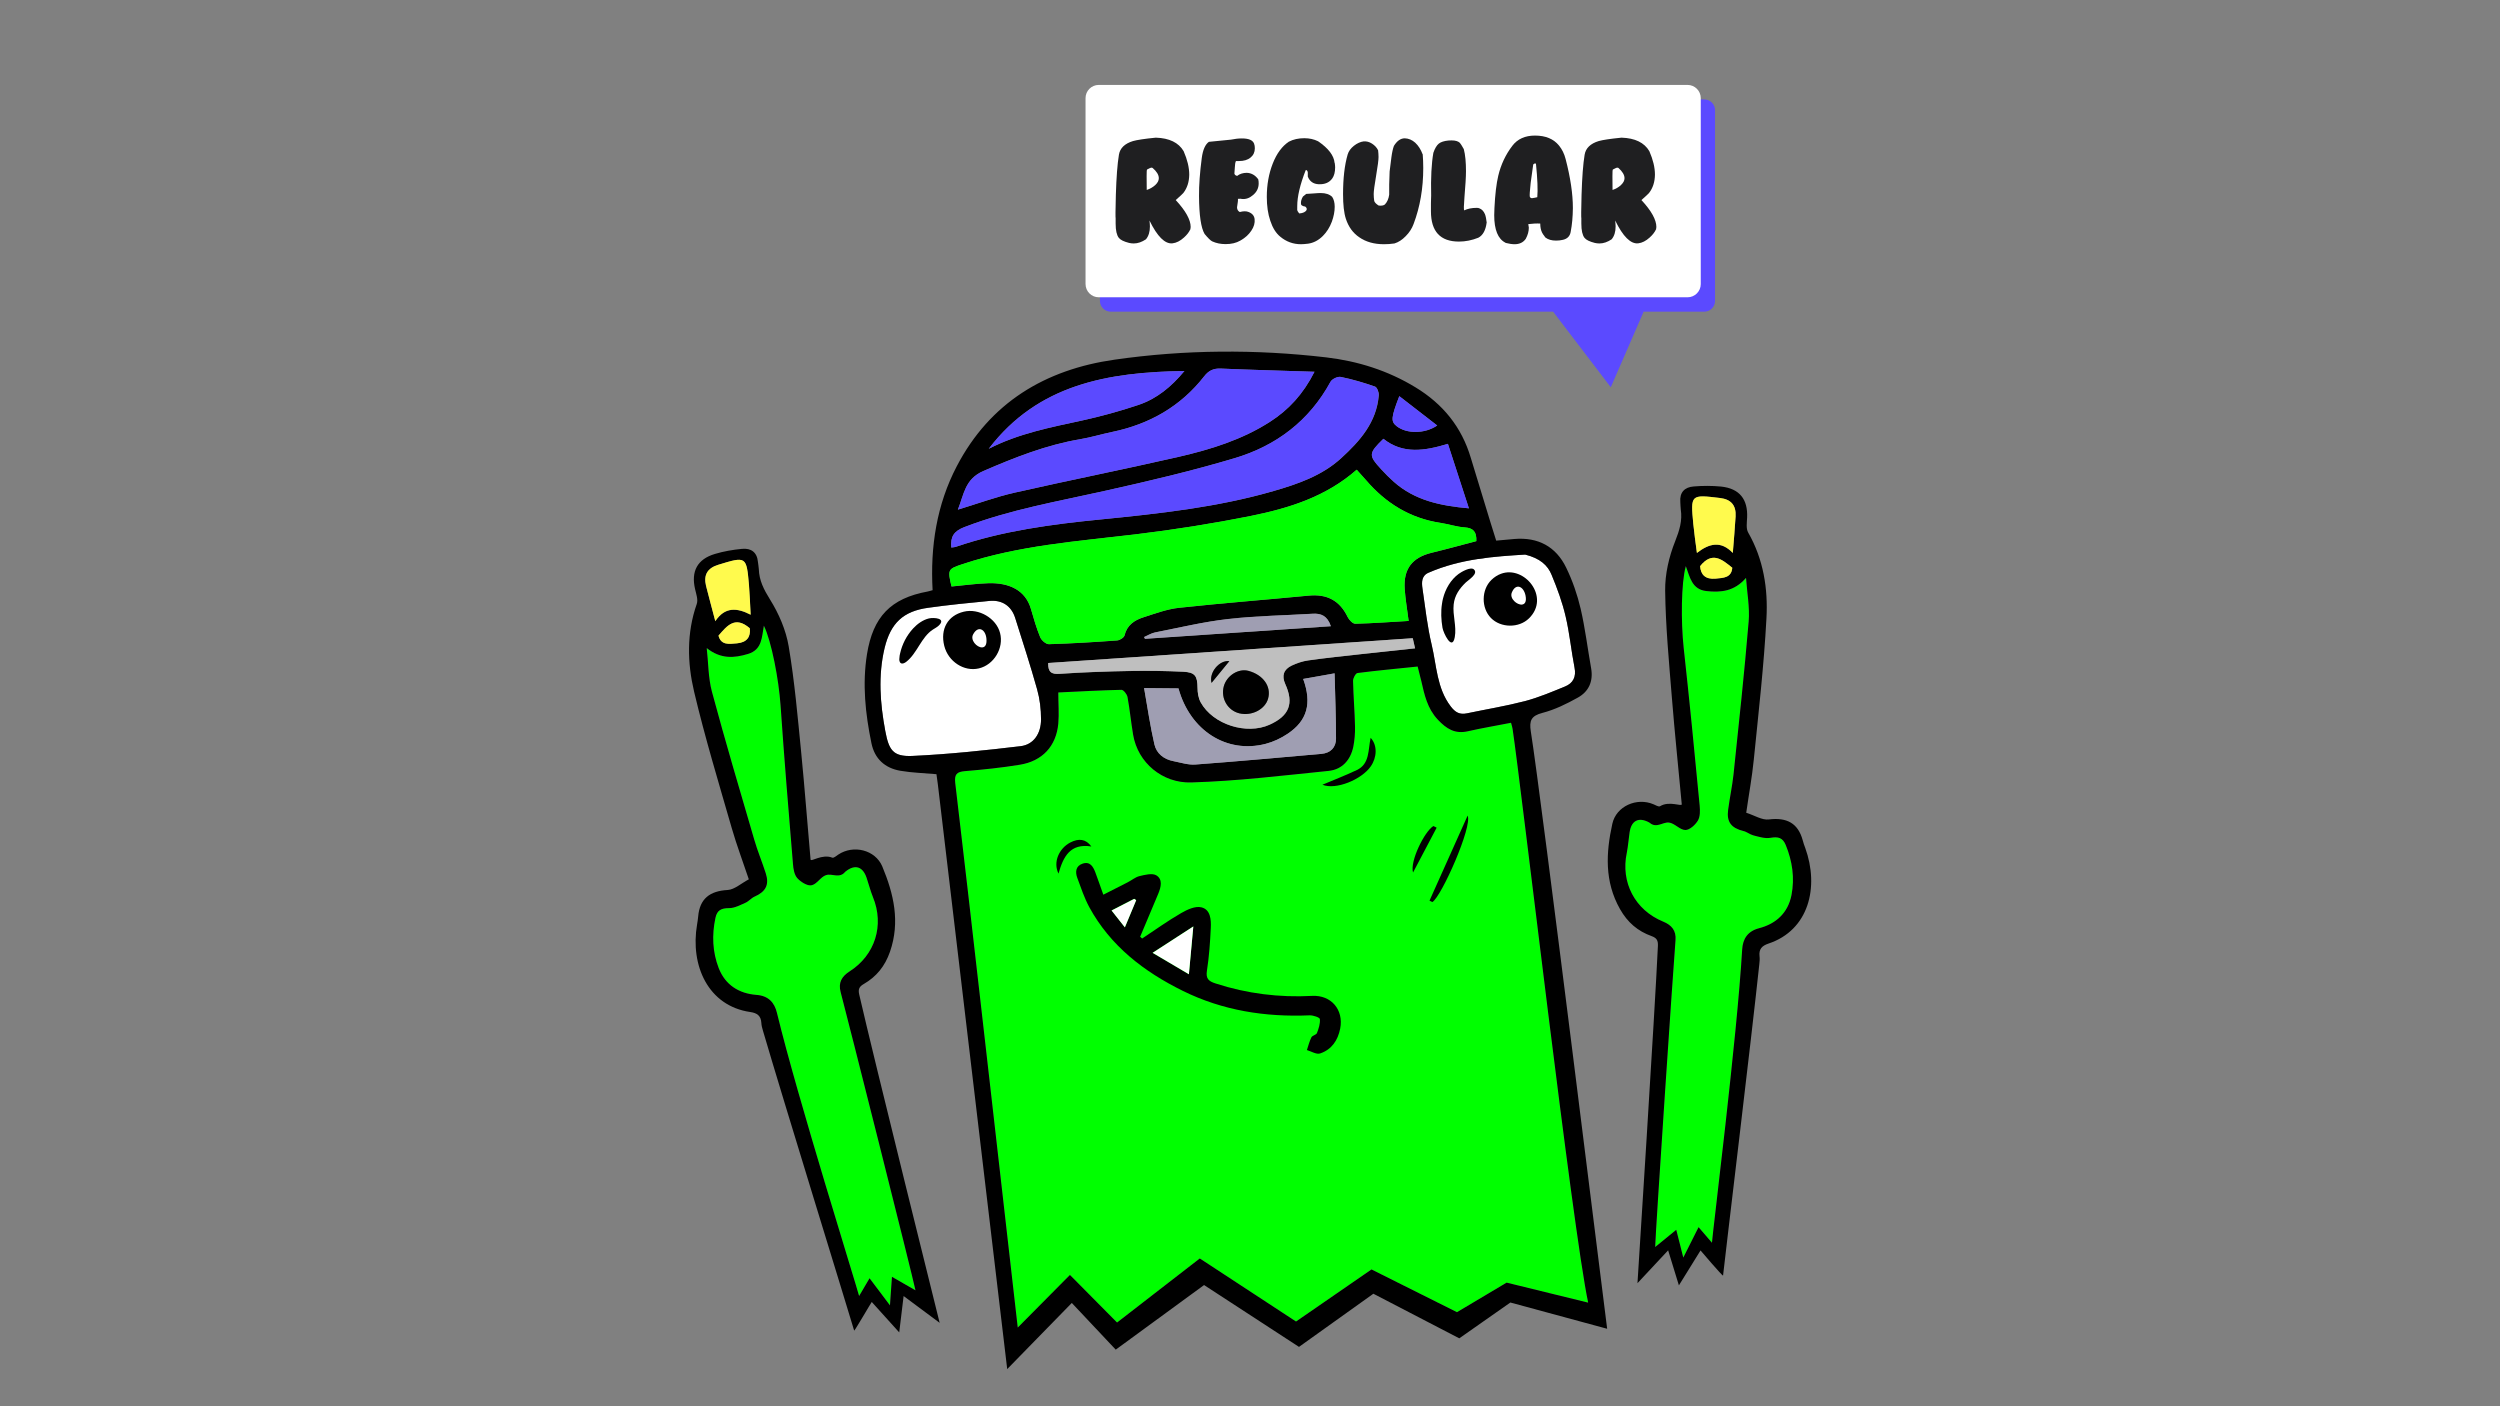 <svg version="1.1" id="Layer_1" xmlns="http://www.w3.org/2000/svg" xmlns:xlink="http://www.w3.org/1999/xlink" x="0px" y="0px"
	 viewBox="0 0 2275.6 1280" style="enable-background:new 0 0 2275.6 1280;" xml:space="preserve">
<rect x="0" y="0" width="2275.6" height="1280" fill="#808080" stroke="none"/>
<style type="text/css">.st0{fill:#5B4AFF;}.st1{fill:#FFFFFF;}.st2{fill:#1F1F21;}.st3{fill:#00FF00;}.st4{fill:#BFBFBF;}.st5{fill:#9F9EB2;}.st6{fill:#FFFA4D;}</style>
<path class="st0" d="M1011,283.7h402.7l52.5,68.8l29.9-68.8h55.2c5.4,0,9.8-4.4,9.8-9.8V100.3c0-5.4-4.4-9.8-9.8-9.8H1011
	c-5.4,0-9.8,4.4-9.8,9.8v173.6C1001.2,279.2,1005.6,283.7,1011,283.7z"/>
<path class="st1" d="M1000.1,270.6h536c6.6,0,12-5.4,12-12V89.3c0-6.6-5.4-12-12-12h-536c-6.6,0-12,5.4-12,12v169.2
	C988.1,265.2,993.5,270.6,1000.1,270.6z"/>
<g>
	<path class="st2" d="M1083.5,208.9h-0.1c-1.1,2.4-3,4.9-5.7,7.3c-3.4,3.1-6.9,4.9-10.5,5.3c-6.8,0.7-13.8-6.2-20.9-20.8
		c0.2,2.1,0.4,3.8,0.4,5.4c0,4.9-1.2,8.8-3.6,11.7c-3.7,2.5-7.4,3.8-11.1,3.8c-1.6,0-3-0.2-4.3-0.5c-4.7-1.2-7.8-2.7-9.3-4.6
		c-1.9-2.4-2.9-6.7-2.9-13v-4.8c-0.2-0.2-0.2-7.4,0.2-21.5c0.5-15.9,1.4-28,2.8-36.4c1-6,5.3-10.1,12.8-12.4
		c3.5-1,10.5-2.1,20.8-3.1c12.3,0.4,20.7,4.5,25.3,12.3c3.4,7.8,5.1,14.9,5.1,21.4c-0.1,6.7-1.9,12.2-5.4,16.7
		c-0.6,0.7-2.8,2.8-6.9,6.4c9.1,9.8,13.6,18,13.6,24.5C1083.8,207.2,1083.7,207.9,1083.5,208.9z M1049.1,152.8h-0.1
		c-0.5-0.2-0.9-0.2-1.2-0.2c-0.3,0-1.6,0.6-3.7,1.7c-0.3,0.3-0.4,2.4-0.4,6.1c0.1,4.4,0.1,8.6,0.1,12.5c3-1,5.6-2.5,7.8-4.5
		c2.1-2,3.2-4,3.2-6.2C1054.8,159.2,1052.9,156.1,1049.1,152.8z"/>
	<path class="st2" d="M1145.3,163.2c0.3,1.2,0.4,2.4,0.4,3.7c0,4.3-1.7,7.8-5.2,10.7c-3.1,2.7-6.5,3.9-10.1,3.5
		c-0.6-0.2-1.8-0.3-3.6-0.1c0.2,1-0.1,3.5-0.8,7.7c0,1.9,0.8,3.4,2.5,4.3c3.3-0.9,6-0.9,8.1,0c3.3,1.3,5.1,3.5,5.4,6.5
		c0.4,3.4-0.6,7-3,10.5c-2.4,3.6-5.7,6.6-10,9c-3.8,2.2-8.2,3.2-13.4,3.2c-4.5,0-8.5-0.8-12.2-2.5c-1.5-0.7-3.8-3-6.9-6.7
		c-3.3-5.5-5-17-5.1-34.5c-0.1-10.1,0.8-21.7,2.5-34.7c1-7.5,3.2-12.4,6.5-14.7l20.1-2c3.4-0.7,6.7-1.1,9.9-1.1
		c6.3,0,9.9,1.6,11.1,4.7c0.5,1.3,0.7,2.7,0.7,4.3c0,3.5-1.3,6.3-3.9,8.4c-2.6,2.2-6.1,3.2-10.7,3.2c-1.1,0-2,0-2.6,0
		c-0.6,1.2-0.9,3.1-1,5.7c-0.2,3.3-0.3,5.2-0.4,5.7c0.2,1.1,1.1,1.8,2.5,2.1c2.3-1.8,5.3-2.8,8.8-2.8
		C1139.1,157.5,1142.5,159.4,1145.3,163.2z"/>
	<path class="st2" d="M1214.9,148.2c0.2,1.4,0.4,2.7,0.4,4.1c0,4.3-0.9,7.7-2.6,10.1c-2.7,3.8-6.8,5.5-12.3,5.3c-5-0.2-8.3-2.6-10-7
		v-3.4c0-1-0.4-1.9-1.2-2.5l-0.7,0.1c-5.1,13-7.7,23.9-7.7,32.7c0,3,0,4-0.1,3.1c0.1,1.1,0.8,2.3,2,3.6c3.5-0.3,5.7-1.4,6.6-3.2
		c0.4-1.1,0-2.2-1.3-3.1c-1.3-0.2-2.1-0.4-2.4-0.7c-0.9-0.4-1.4-1-1.4-1.9c-0.2-2,0.4-4.2,1.8-6.5l3-2.4c0.8,0,2.9-0.1,6.3-0.4
		c3.4-0.3,5.7-0.4,6.8-0.4c4.7,0,8.1,1.2,10.5,3.5c1.5,2.2,2.3,5.3,2.3,9c0,4.4-0.9,8.9-2.6,13.6c-1.9,5.1-4.7,9.5-8.2,13
		c-4,4-8.5,6.3-13.4,7c-2.5,0.3-4.7,0.5-6.5,0.5c-7.1,0-13.4-2.3-18.9-6.9c-3.9-3.2-6.9-8-9-14.4c-2.2-6.4-3.2-13.7-3.2-21.8
		c0-11,1.8-21.1,5.4-30.3c3.6-9.2,8.5-15.8,14.6-19.9c4.2-2.2,8.9-3.2,14.1-3.2c4.6,0,8.8,0.9,12.6,2.8c9.4,6.4,14.4,13,15,19.7
		H1214.9z"/>
	<path class="st2" d="M1294.9,140.4l0.1-0.1c0.3,3.8,0.5,8,0.5,12.6c0,18.4-2.9,35.4-8.8,51c-1.5,4.1-3.9,7.8-7.2,11.1
		c-3.2,3.3-6.6,5.5-10.2,6.6c-3.3,0.5-6.5,0.7-9.6,0.7c-8.9,0-16.4-2.1-22.4-6.3c-5.8-3.9-9.8-9.5-12.2-16.7
		c-1.8-5.5-2.6-13-2.6-22.6c0-14.4,1.4-26.5,4.2-36.1c0.9-3,2.8-5.6,5.7-7.9c2.9-2.3,5.9-3.6,8.8-4c2.6-0.2,5.1,0.4,7.6,2
		c2.5,1.6,4.4,3.6,5.6,6.1c0.2,1.9,0.4,4,0.4,6.1c0,2.6-0.7,8.3-2.2,17s-2.2,14.2-2.2,16.7c0,2.4,0.2,4.5,0.5,6.4
		c0.5,1.4,1.8,2.7,4,4.1c2.6,0.3,4.5,0,5.7-1c2.1-2.2,3.4-5.2,3.9-8.9c-0.1-5.5,0-12.5,0.4-21.1c0.8-6.9,1.3-11.1,1.6-12.8
		c0.6-4.6,1.4-8.1,2.3-10.5c2.9-4.7,6.2-6.9,9.9-6.9c3.4,0.1,6.6,1.4,9.5,4C1291.1,132.6,1293.3,136.1,1294.9,140.4z"/>
	<path class="st2" d="M1353.3,202.7h-0.1c-0.9,6.9-3.4,11.5-7.6,13.7c-5.8,2.3-11.6,3.5-17.6,3.5c-17,0-25.5-9.2-25.5-27.6v-7.1
		c0-0.9,0-2.2,0.1-4.1c0.1-1.4,0.1-2.5,0.1-3.1c-0.4-16.2,0.3-29.2,2-38.9c1.4-4.1,3.1-6.9,5-8.4c1.9-1.5,4.8-2.4,8.7-2.8
		c0.9-0.1,1.8-0.1,2.9-0.1c3.4,0,5.9,0.7,7.5,2.2c0.6,0.6,1.8,2.5,3.6,5.7c1.4,5.3,2,12,2,20.2c0,5.1-0.5,13-1.4,23.7
		c-0.6,7.5-0.7,11.4-0.2,11.9c3-1.5,6.8-2.3,11.3-2.3c1.1,0,1.9,0.1,2.4,0.4c2.3,0.8,4,2.6,5.2,5.4c0.7,1.8,1.2,4.5,1.6,7.9V202.7z"
		/>
	<path class="st2" d="M1429.7,211v0.1c-0.7,3.9-3.1,6.3-7.1,7.2c-2,0.5-4.1,0.7-6.3,0.7c-3.9,0-7.1-0.9-9.6-2.8
		c-1.8-2.3-2.8-3.9-3.1-4.6c-1-2.1-1.6-4.8-1.6-8.1c-3.2-0.2-6.9,0-10.9,0.5c0.2,0.7,0.3,1.8,0.5,3.2c0,3.3-0.9,6.7-2.8,10.2
		c-2.3,3.3-5.7,4.9-10.2,4.9c-2.2,0-4.9-0.4-8.1-1.2l-0.2-0.2c-6.8-3.4-10.2-11.8-10.2-25.1c0-0.9,0.1-3,0.2-6.3
		c0.6-12.6,1.8-22.5,3.5-29.6c2.4-10.1,6.7-19.2,12.8-27.2c4.7-6.2,11.6-9.3,20.6-9.3c9.6,0,16.9,3,21.8,9c2.9,3.5,4.9,7.7,6.1,12.4
		c4.4,16.9,6.6,31.8,6.6,44.6C1431.6,197.3,1431,204.4,1429.7,211z M1399.3,179.5c0.6-6.5,0.2-16.6-1.2-30.4
		c-0.6-0.6-1.4-0.4-2.5,0.6c-1,6.8-1.8,12.4-2.3,16.6c-0.8,7.5-1.1,11.7-0.8,12.8c0.4,0.9,1.1,1.3,2,1.3c0.3,0,1.1-0.1,2.5-0.4
		C1398.2,179.7,1399,179.5,1399.3,179.5z"/>
	<path class="st2" d="M1507.4,208.9h-0.1c-1.1,2.4-3,4.9-5.7,7.3c-3.4,3.1-6.9,4.9-10.5,5.3c-6.8,0.7-13.8-6.2-20.9-20.8
		c0.2,2.1,0.4,3.8,0.4,5.4c0,4.9-1.2,8.8-3.6,11.7c-3.7,2.5-7.4,3.8-11.1,3.8c-1.6,0-3-0.2-4.3-0.5c-4.7-1.2-7.8-2.7-9.3-4.6
		c-1.9-2.4-2.9-6.7-2.9-13v-4.8c-0.2-0.2-0.2-7.4,0.2-21.5c0.5-15.9,1.4-28,2.8-36.4c1-6,5.3-10.1,12.8-12.4
		c3.5-1,10.5-2.1,20.8-3.1c12.3,0.4,20.7,4.5,25.3,12.3c3.4,7.8,5.1,14.9,5.1,21.4c-0.1,6.7-1.9,12.2-5.4,16.7
		c-0.6,0.7-2.8,2.8-6.9,6.4c9.1,9.8,13.6,18,13.6,24.5C1507.7,207.2,1507.6,207.9,1507.4,208.9z M1473.1,152.8h-0.1
		c-0.5-0.2-0.9-0.2-1.2-0.2c-0.3,0-1.5,0.6-3.7,1.7c-0.3,0.3-0.4,2.4-0.4,6.1c0.1,4.4,0.1,8.6,0.1,12.5c3-1,5.6-2.5,7.7-4.5
		c2.1-2,3.2-4,3.2-6.2C1478.7,159.2,1476.8,156.1,1473.1,152.8z"/>
</g>
<g>
	<g>
		<path class="st3" d="M1445.6,1185.7c-14.2-66.6-61.1-471.6-68.8-522.3c-0.2-1.5-0.7-2.9-1.4-5.5c-13.7,2.7-26.5,4.8-39.2,7.7
			c-11.8,2.7-19.5-2.1-27.5-10.6c-9.6-10.3-12.1-22.6-15-35.2c-1-4.2-2.1-8.3-3.3-13.1c-18.6,1.9-36.7,3.6-54.7,5.9
			c-1.7,0.2-4.2,4.7-4.1,7.2c0.3,13.9,1.5,27.8,1.8,41.7c0.1,6.1-0.4,12.4-1.6,18.4c-2.6,12.1-10.3,20.6-22.5,21.8
			c-41.6,4.2-83.3,9.3-125,10.5c-26.1,0.8-48.6-17.8-52.9-43.5c-1.9-11.4-3-22.9-5.1-34.3c-0.5-2.5-3.6-6.5-5.5-6.5
			c-19.1,0.4-38.2,1.5-57.5,2.4c0,10.1,0.8,19.3,0,28.4c-1.9,20.5-14.5,34.1-35.1,37.4c-16.5,2.7-33.1,4.4-49.8,5.8
			c-7.5,0.6-9.8,2.9-8.9,10.8c8.5,69.7,48.8,425.9,56.9,495.7l47.5-47.9l42.9,43.3l75.3-58.3l87.6,57.4l68.7-47.4l77.8,38.9
			l45.2-26.9L1445.6,1185.7z"/>
		<path class="st1" d="M1388.3,504.8c-27.6,1.7-58.7,3.7-88,16.5c-6.5,2.8-6.3,8.9-5.5,14.4c2.5,17.2,4.4,34.5,8.4,51.3
			c4.5,18.9,4.6,39.3,17.3,56c4.2,5.5,8.2,7.7,14.8,6.3c17.6-3.7,35.4-6.6,52.7-11.1c12.5-3.3,24.5-8.4,36.5-13.3
			c7.4-3,10.4-8.8,8.7-17.2c-3-15.5-4.5-31.3-8.1-46.6c-3-12.9-7.6-25.4-12.7-37.7C1408.8,514.4,1401.7,508.2,1388.3,504.8z"/>
		<path class="st1" d="M805.2,589.8c-6,25.2-4.1,50.3,0.6,75.5c3.3,17.6,7.1,23.5,24.5,22.8c33-1.5,65.9-5,98.7-8.9
			c11.8-1.4,18.6-11.4,18.6-24.4c0-9.2-1.1-18.6-3.6-27.4c-6.1-21.8-13.1-43.2-19.9-64.8c-3.5-11.1-12-16.8-23.7-15.6
			c-18.5,1.8-37,3.6-55.4,6.2C822.1,556.3,810.7,567.2,805.2,589.8z"/>
		<path d="M916.8,1246.2c0,0-55.2-464.7-63.1-532c-0.4-3.3-0.9-6.7-1.3-9.5c-11.4-1-22.3-1.3-32.8-3.1
			c-14.1-2.4-23.5-10.9-26.4-25.2c-5.5-26.8-8.4-53.7-4-81.1c5.5-33.8,21.4-50.7,55.3-56.9c1.5-0.3,2.9-0.8,4.4-1.2
			c-2.2-39.7,3.7-77.8,22-112.8c30.2-57.9,80.5-88,143.5-97c64-9.2,128.5-9.6,192.8-2.1c28.8,3.4,56.2,12,81.3,27.3
			c25,15.2,42,36.2,50.3,64.2c5.9,19.6,11.9,39.1,17.9,58.7c1.6,5.3,3.3,10.6,5.2,16.6c5.7-0.5,11.2-1,16.6-1.5
			c21.5-1.8,37.8,6.9,47.1,26.1c5.8,11.9,10.2,24.7,13.2,37.5c4.1,17.8,6.3,36,9.5,54c2.1,11.8-2,21.2-12.1,26.8
			c-10.2,5.7-21,11-32.2,13.9c-10.4,2.7-12.1,7.2-10.6,16.8c9.6,59.9,68.9,540.5,69.5,543.8l-88.1-23.9l-46.5,32.6l-78.2-40.6
			l-67.7,48.4l-86.4-56.3l-80.4,58.8l-40-42.5L916.8,1246.2z M1445.6,1185.7c-14.2-66.6-61.1-471.6-68.8-522.3
			c-0.2-1.5-0.7-2.9-1.4-5.5c-13.7,2.7-26.5,4.8-39.2,7.7c-11.8,2.7-19.5-2.1-27.5-10.6c-9.6-10.3-12.1-22.6-15-35.2
			c-1-4.2-2.1-8.3-3.3-13.1c-18.6,1.9-36.7,3.6-54.7,5.9c-1.7,0.2-4.2,4.7-4.1,7.2c0.3,13.9,1.5,27.8,1.8,41.7
			c0.1,6.1-0.4,12.4-1.6,18.4c-2.6,12.1-10.3,20.6-22.5,21.8c-41.6,4.2-83.3,9.3-125,10.5c-26.1,0.8-48.6-17.8-52.9-43.5
			c-1.9-11.4-3-22.9-5.1-34.3c-0.5-2.5-3.6-6.5-5.5-6.5c-19.1,0.4-38.2,1.5-57.5,2.4c0,10.1,0.8,19.3,0,28.4
			c-1.9,20.5-14.5,34.1-35.1,37.4c-16.5,2.7-33.1,4.4-49.8,5.8c-7.5,0.6-9.8,2.9-8.9,10.8c8.5,69.7,48.8,425.9,56.9,495.7l47.5-47.9
			l42.9,43.3l75.3-58.3l87.6,57.4l68.7-47.4l77.8,38.9l45.2-26.9L1445.6,1185.7z M1282.2,565.2c-1.4-10.9-3-20-3.6-29.2
			c-1.2-18.2,6.9-28.5,24.5-32.8c13.7-3.3,27.3-7.1,40.7-10.6c0.4-8.4-2.8-12-10.7-12.5c-7.4-0.5-14.6-3-21.9-4.1
			c-27.7-4.2-49.8-17.9-67.8-38.9c-2.6-3-5.3-5.9-8.5-9.5c-27.9,24.6-61.7,35.1-96.4,42.1c-34.9,7-70.1,12.5-105.4,16.8
			c-52.9,6.3-106.1,10.1-157.1,27.1c-13.2,4.4-13.5,4.8-9.9,20.3c11.1-1,22.4-2.7,33.8-3c18.1-0.5,33.5,5.9,38.5,23.5
			c2.5,8.6,5,17.3,8.4,25.6c1.2,2.9,5.3,6.5,8,6.4c20.7-0.6,41.4-1.9,62.1-3.4c2.4-0.2,6.2-2.6,6.7-4.6c2.3-9.5,9.2-13.9,17.3-16.5
			c10.6-3.4,21.3-7.4,32.2-8.6c39.3-4.3,78.8-7.3,118.2-11.1c16.5-1.6,28.2,4.4,35.4,19.5c1.3,2.7,4.7,6.2,7,6.1
			C1249.7,567.3,1265.6,566.1,1282.2,565.2z M805.2,589.8c-6,25.2-4.1,50.3,0.6,75.5c3.3,17.6,7.1,23.5,24.5,22.8
			c33-1.5,65.9-5,98.7-8.9c11.8-1.4,18.6-11.4,18.6-24.4c0-9.2-1.1-18.6-3.6-27.4c-6.1-21.8-13.1-43.2-19.9-64.8
			c-3.5-11.1-12-16.8-23.7-15.6c-18.5,1.8-37,3.6-55.4,6.2C822.1,556.3,810.7,567.2,805.2,589.8z M1388.3,504.8
			c-27.6,1.7-58.7,3.7-88,16.5c-6.5,2.8-6.3,8.9-5.5,14.4c2.5,17.2,4.4,34.5,8.4,51.3c4.5,18.9,4.6,39.3,17.3,56
			c4.2,5.5,8.2,7.7,14.8,6.3c17.6-3.7,35.4-6.6,52.7-11.1c12.5-3.3,24.5-8.4,36.5-13.3c7.4-3,10.4-8.8,8.7-17.2
			c-3-15.5-4.5-31.3-8.1-46.6c-3-12.9-7.6-25.4-12.7-37.7C1408.8,514.4,1401.7,508.2,1388.3,504.8z M865.9,498.4
			c1.9-0.3,3.2-0.3,4.3-0.7c42.8-14.6,87.3-20.5,132-24.9c53-5.3,105.9-11,157.3-25.9c22-6.4,43.9-13.9,61.3-29.8
			c17.1-15.6,32.3-32.7,34.3-57.4c0.2-2.6-1.6-7.1-3.4-7.8c-10.2-3.6-20.6-6.7-31.2-8.8c-2.8-0.6-8,1.9-9.3,4.4
			c-19.3,35.5-49.4,58.2-87.1,69.5c-38.8,11.6-78.3,20.9-117.8,29.7c-43.2,9.7-86.8,17.1-128.4,33.1
			C868.4,483.4,865,488.4,865.9,498.4z M1196.5,338.4c-29.8-1-57.6-1.7-85.3-2.9c-6.6-0.3-11,1.9-15,6.9c-21.5,27.6-50,43.8-84,50.8
			c-9.7,2-19.2,5-29,6.6c-30.8,5.2-59.4,16.5-88,28.9c-17,7.3-17.7,21.3-23.3,35.2c18.2-5.5,34.5-11.5,51.3-15.4
			c49.8-11.3,100-21.3,149.8-32.7c29-6.7,57.5-15.5,82.9-31.8C1172.9,373.1,1186.2,358.8,1196.5,338.4z M954.1,603.5
			c-0.2,8.1,2.8,10.5,10.7,9.9c21.6-1.5,43.2-2.2,64.9-2.6c15.8-0.3,31.6-0.1,47.3,0.7c10.9,0.5,13,3.9,13.1,14.6
			c0,4.5,0.8,9.4,2.9,13.3c11.2,20.2,41.7,29.8,62.7,20.3c17.9-8.1,22.3-19.2,14.3-36.9c-3.5-7.7-1.5-13.4,5.8-16.9
			c4.7-2.2,9.8-4,15-4.7c16.2-2.3,32.5-4,48.8-5.8c15.9-1.8,31.8-3.4,48.5-5.2c-0.9-3.9-1.6-6.8-2.1-9.2
			C1175,588.5,1064.9,596,954.1,603.5z M1041.4,626.3c3.2,18.2,5.6,34.9,9.4,51.3c1.9,8.3,8.5,13.6,17.2,15.2
			c6.7,1.3,13.5,3.6,20.1,3.1c38.2-2.9,76.4-6.4,114.7-9.7c8.4-0.7,13.3-5.9,13.3-14c0-19.4-0.8-38.7-1.3-59.3
			c-10.7,1.9-19.5,3.4-28.6,5.1c8.1,22.3,3.7,38-14.1,49.9c-6.1,4.1-13.1,7.4-20.1,9.2c-35.4,9.1-68.7-12.1-79.3-50.5
			C1063.4,626.5,1053.9,626.4,1041.4,626.3z M900,408.5c27-13.9,56.2-19.5,85.2-25.8c17.2-3.8,34.3-8.5,51-14.1
			c16.7-5.6,30-16.5,41.9-30.9C1008.7,338.7,944.8,349.7,900,408.5z M1259.2,399.4c-13.6,13.4-13.7,15-1.8,28
			c3.5,3.9,7.3,7.6,11.2,11.1c19.1,17,42.5,21.9,68.4,24.2c-6.6-20.4-12.8-39.3-19.1-58.7C1296.6,410.5,1276.9,413.6,1259.2,399.4z
			 M1211.4,570c-3.2-9.5-8.9-11.8-16.5-11.4c-25.6,1.6-51.4,1.9-76.9,4.8c-22.4,2.6-44.4,7.9-66.6,12.2c-3.5,0.7-6.7,2.8-10,4.2
			c0.3,0.5,0.5,1.1,0.8,1.6C1098.2,577.7,1154.3,573.9,1211.4,570z M1273.7,360.6c-7.6,19.7-7.8,23.1-2.3,27.4
			c8.9,6.9,25.3,7.1,36.8-0.7C1296.7,378.4,1285.7,369.8,1273.7,360.6z"/>
		<path d="M1039.6,854.3c11.8-7.8,23.3-16.1,35.6-23.2c5.5-3.2,12.9-6.6,18.4-5.2c8.3,2,8.9,11.3,8.5,18.8c-0.6,13-1.5,26-3.5,38.8
			c-1.2,7.4,1.6,9.7,7.9,11.7c28.6,9.3,57.9,12.9,87.9,11.3c17.3-0.9,28.8,12.6,25.5,29.7c-2.1,10.8-7.8,19.2-18.3,22.7
			c-3.3,1.1-8-1.9-12-3.1c1.3-3.9,2.3-8,4.1-11.6c0.9-1.7,4.3-2.2,5-3.8c1.6-4.1,3.1-8.6,2.7-12.8c-0.1-1.5-6.1-3.5-9.3-3.4
			c-40.3,1.7-79.1-4.3-115.5-22.3c-35.4-17.5-65.8-40.8-85.1-76.2c-4.5-8.4-7.6-17.6-10.9-26.6c-2-5.4-1.5-10.9,4.9-13
			c6.7-2.2,9.5,2.7,11.5,7.9c2.4,6.3,4.5,12.7,7.3,20.4c8.1-4.1,15.2-7.7,22.2-11.3c3.6-1.8,6.9-4.7,10.6-5.6
			c5-1.2,11.6-2.9,15.3-0.8c6.2,3.6,4.4,10.8,1.9,16.8c-5.5,13.1-11,26.1-16.5,39.2C1038.4,853.1,1039,853.7,1039.6,854.3z
			 M1086.2,843.3c-13.2,8.5-24.4,15.8-37.1,24c11.2,6.6,21.2,12.5,33,19.5C1083.6,871.2,1084.8,858.3,1086.2,843.3z M1023.9,844.1
			c4-9.6,7.1-17.2,10.3-24.8c-0.6-0.4-1.2-0.8-1.8-1.2c-6.6,3.4-13.3,6.8-20.6,10.6C1015.8,833.9,1019.2,838.1,1023.9,844.1z"/>
		<path d="M1301.2,819.8c11.6-25.8,23.1-51.6,34.7-77.4c4.5,9.8-23.7,73.5-32.1,78.7C1302.9,820.7,1302,820.3,1301.2,819.8z"/>
		<path d="M1203.7,714.3c11.2-4.7,21.5-8.7,31.4-13.4c11.8-5.6,10.1-18.2,12.5-29.3c6.3,6.7,5.8,17.9,0.1,26
			C1239.4,709.6,1215.9,719.3,1203.7,714.3z"/>
		<path d="M963.5,795.2c-5.2-10.4,0.5-23,10.7-28.3c7.7-4,14.2-3.3,19.2,3.6C974,767.4,967.8,779.9,963.5,795.2z"/>
		<path d="M1307.7,753.4c-6.8,12.9-13.6,25.8-21.5,40.8c-3-10.2,10.4-37.3,18.5-42.3C1305.7,752.3,1306.7,752.9,1307.7,753.4z"/>
		<path class="st3" d="M1282.2,565.2c-16.6,1-32.5,2.2-48.5,2.5c-2.3,0.1-5.7-3.5-7-6.1c-7.3-15.1-18.9-21.1-35.4-19.5
			c-39.4,3.8-78.9,6.9-118.2,11.1c-10.9,1.2-21.6,5.2-32.2,8.6c-8.2,2.6-15.1,7-17.3,16.5c-0.5,2-4.3,4.4-6.7,4.6
			c-20.7,1.5-41.4,2.8-62.1,3.4c-2.7,0.1-6.9-3.5-8-6.4c-3.4-8.3-5.9-16.9-8.4-25.6c-5.1-17.6-20.4-24-38.5-23.5
			c-11.3,0.3-22.6,2-33.8,3c-3.7-15.4-3.3-15.9,9.9-20.3c51-17,104.2-20.8,157.1-27.1c35.3-4.2,70.5-9.8,105.4-16.8
			c34.7-7,68.5-17.5,96.4-42.1c3.2,3.6,5.9,6.5,8.5,9.5c18,21,40.1,34.7,67.8,38.9c7.3,1.1,14.5,3.6,21.9,4.1
			c8,0.5,11.1,4,10.7,12.5c-13.4,3.5-27,7.3-40.7,10.6c-17.6,4.3-25.7,14.6-24.5,32.8C1279.2,545.1,1280.8,554.3,1282.2,565.2z"/>
		<path class="st0" d="M865.9,498.4c-0.9-10.1,2.5-15,11.8-18.6c41.6-16,85.3-23.4,128.4-33.1c39.5-8.8,79.1-18.1,117.8-29.7
			c37.7-11.3,67.8-34,87.1-69.5c1.4-2.5,6.6-5,9.3-4.4c10.6,2.2,21,5.3,31.2,8.8c1.9,0.7,3.6,5.2,3.4,7.8
			c-2,24.7-17.2,41.8-34.3,57.4c-17.4,15.9-39.2,23.4-61.3,29.8c-51.4,14.9-104.3,20.6-157.3,25.9c-44.7,4.4-89.2,10.3-132,24.9
			C869.1,498.1,867.8,498.1,865.9,498.4z"/>
		<path class="st0" d="M1196.5,338.4c-10.3,20.4-23.6,34.7-40.6,45.6c-25.4,16.3-53.9,25.1-82.9,31.8
			c-49.8,11.4-99.9,21.4-149.8,32.7c-16.8,3.8-33.1,9.8-51.3,15.4c5.6-13.9,6.3-27.8,23.3-35.2c28.6-12.3,57.2-23.7,88-28.9
			c9.8-1.7,19.3-4.6,29-6.6c34-7.1,62.5-23.2,84-50.8c3.9-5.1,8.4-7.2,15-6.9C1138.9,336.7,1166.7,337.4,1196.5,338.4z"/>
		<path class="st4" d="M954.1,603.5c110.7-7.5,220.9-15,331.8-22.6c0.5,2.4,1.2,5.2,2.1,9.2c-16.6,1.8-32.5,3.4-48.5,5.2
			c-16.3,1.8-32.6,3.5-48.8,5.8c-5.1,0.7-10.3,2.5-15,4.7c-7.3,3.5-9.3,9.2-5.8,16.9c8,17.6,3.6,28.8-14.3,36.9
			c-21,9.5-51.5-0.1-62.7-20.3c-2.1-3.8-2.9-8.8-2.9-13.3c-0.1-10.7-2.2-14.1-13.1-14.6c-15.7-0.7-31.5-1-47.3-0.7
			c-21.6,0.4-43.3,1.1-64.9,2.6C956.9,614,953.9,611.6,954.1,603.5z M1113.9,624.9c-2.9,10.8,3.6,21.9,14.2,24.4
			c11.3,2.7,23.5-3.6,26.2-13.5c3-10.9-4.4-21.4-17.7-25.1C1127.4,608.1,1116.6,614.9,1113.9,624.9z M1119,601.8
			c-9-1.2-18.8,10.3-16.2,19.8C1108,615.3,1113.6,608.5,1119,601.8z"/>
		<path class="st5" d="M1041.4,626.3c12.5,0.1,22,0.2,31.3,0.3c10.6,38.5,43.9,59.7,79.3,50.5c7-1.8,14-5.1,20.1-9.2
			c17.8-11.9,22.2-27.6,14.1-49.9c9.1-1.6,17.9-3.2,28.6-5.1c0.5,20.6,1.3,39.9,1.3,59.3c0,8.1-4.9,13.2-13.3,14
			c-38.2,3.4-76.4,6.9-114.7,9.7c-6.6,0.5-13.4-1.8-20.1-3.1c-8.7-1.7-15.3-7-17.2-15.2C1047,661.2,1044.6,644.5,1041.4,626.3z"/>
		<path class="st0" d="M900,408.5c44.8-58.8,108.7-69.8,178.1-70.8c-11.9,14.4-25.2,25.3-41.9,30.9c-16.7,5.6-33.8,10.3-51,14.1
			C956.2,389,927,394.6,900,408.5z"/>
		<path class="st0" d="M1259.2,399.4c17.8,14.1,37.4,11.1,58.8,4.6c6.3,19.4,12.5,38.4,19.1,58.7c-25.9-2.3-49.3-7.2-68.4-24.2
			c-3.9-3.5-7.7-7.2-11.2-11.1C1245.4,414.4,1245.6,412.8,1259.2,399.4z"/>
		<path class="st5" d="M1211.4,570c-57.1,3.9-113.1,7.7-169.2,11.5c-0.3-0.5-0.5-1.1-0.8-1.6c3.3-1.4,6.6-3.5,10-4.2
			c22.1-4.4,44.2-9.7,66.6-12.2c25.5-2.9,51.3-3.3,76.9-4.8C1202.5,558.2,1208.2,560.5,1211.4,570z"/>
		<path class="st0" d="M1273.7,360.6c12,9.2,23,17.8,34.5,26.7c-11.5,7.8-27.9,7.6-36.8,0.7C1265.9,383.7,1266.1,380.3,1273.7,360.6
			z"/>
		<path class="st1" d="M1086.2,843.3c-1.4,14.9-2.6,27.8-4,43.5c-11.8-7-21.8-12.9-33-19.5C1061.8,859.1,1073,851.9,1086.2,843.3z"
			/>
		<path class="st1" d="M1023.9,844.1c-4.7-5.9-8.1-10.2-12.1-15.3c7.4-3.8,14-7.2,20.6-10.6c0.6,0.4,1.2,0.8,1.8,1.2
			C1031,826.9,1027.9,834.4,1023.9,844.1z"/>
		<path d="M819.3,594.8c1.9-8.5,6-16.4,11.9-22.8c3.8-4.1,8.9-7.8,14.4-9.1c4.6-1,16.1-0.2,8.8,6.6c-1.6,1.5-3.5,2.4-5.3,3.6
			c-10.7,7-14.2,21.6-24.3,29.4c-1.4,1-3.2,2-4.7,1.2c-1.6-0.9-1.7-3.2-1.4-5C818.7,597.4,819,596.1,819.3,594.8z"/>
		<path d="M1312.6,549.3c0.2-1.5,0.5-3.1,0.9-4.6c2.2-8.7,7-17,14.2-22.3c2.3-1.7,10.9-6.8,13.9-4.1c4.4,4-5.1,9.6-7.4,11.9
			c-5.8,5.6-10.1,11.7-11,19.9c-1.1,9.9,2.8,20,1,29.8c-2.4,13.3-10.5-4-11.2-8.5C1311.8,564.2,1311.4,556.6,1312.6,549.3z"/>
		<path d="M1113.9,624.9c2.6-10,13.5-16.8,22.7-14.2c13.3,3.7,20.7,14.2,17.7,25.1c-2.7,9.9-14.9,16.2-26.2,13.5
			C1117.5,646.7,1111.1,635.7,1113.9,624.9z"/>
		<path d="M1119,601.8c-5.4,6.6-11,13.4-16.2,19.8C1100.2,612.2,1110,600.6,1119,601.8z"/>
		<path d="M877.2,556.8c-14.5,3.5-21.5,15.8-17.7,31.1c3.6,14.3,18,23.7,31.5,20.5c13.7-3.2,22.9-18.5,19.3-32.2
			C906.9,562.8,890.9,553.4,877.2,556.8z M893.8,589.3c-4.6,0-10.9-6.6-8-11.9c4.6-8.5,11.4-4.5,12.1,4.1
			C898.4,587.2,896.4,589.3,893.8,589.3z"/>
		<path d="M1366.2,522.3c-3,1.1-5.9,2.9-8.7,5.6c-9.2,9-9.3,25.5-0.4,34.6c9,9.2,25.5,9.3,34.6,0.4
			C1411.5,543.6,1387.5,514.3,1366.2,522.3z M1385.4,550.3c-4.5,0.5-11.5-5.4-9.3-10.9c3.6-9,10.8-5.8,12.5,2.7
			C1389.7,547.7,1388,550,1385.4,550.3z"/>
	</g>
	<g>
		<path class="st3" d="M833.3,1174.5c-2.5-12.6-62.8-251.7-68.1-271.4c-2.3-8.7,1-14.3,8-18.8c23.4-14.9,31.9-42.1,21.4-67.7
			c-2.3-5.7-3.8-11.8-5.8-17.6c-3.5-10.3-10.5-12.5-18.9-5.9c-0.2,0.2-0.5,0.4-0.7,0.6c-5,6.1-11.8,1.2-17.1,2.8
			c-5,1.4-8.5,8.4-13.4,9.3c-3.8,0.8-9.8-3-12.9-6.4c-2.8-3.1-3.7-8.5-4-13c-4-48.1-8-96.2-11.3-144.4c-1.6-23.2-8.2-58.2-15.2-72.5
			c-1.9,10.4-1.5,21.8-14.3,25.7c-12.6,3.8-24.9,4.9-37.7-5.3c1.5,13.2,1.3,26.9,4.7,39.6c12.1,45,25.4,89.8,38.5,134.6
			c3,10.4,7.2,20.4,10.5,30.7c3.4,10.5,0.1,16.8-10.1,21.3c-3,1.3-5.3,4.3-8.3,5.6c-4.8,2.1-9.9,4.9-14.9,4.9c-7.1,0-11,1.8-12.5,9
			c-3.3,15.6-2.7,30.8,3,45.6c6,15.4,18.5,23.2,34.4,24.4c11,0.8,16.4,7.1,18.6,16.3c18.8,77.6,72.4,248.2,74.8,257.8l9.5-16.2
			l18.6,24.7l1.8-26L833.3,1174.5z"/>
		<path d="M833.3,1174.5c-2.5-12.6-62.8-251.7-68.1-271.4c-2.3-8.7,1-14.3,8-18.8c23.4-14.9,31.9-42.1,21.4-67.7
			c-2.3-5.7-3.8-11.8-5.8-17.6c-3.5-10.3-10.5-12.5-18.9-5.9c-0.2,0.2-0.5,0.4-0.7,0.6c-5,6.1-11.8,1.2-17.1,2.8
			c-5,1.4-8.5,8.4-13.4,9.3c-3.8,0.8-9.8-3-12.9-6.4c-2.8-3.1-3.7-8.5-4-13c-4-48.1-8-96.2-11.3-144.4c-1.6-23.2-8.2-58.2-15.2-72.5
			c-1.9,10.4-1.5,21.8-14.3,25.7c-12.6,3.8-24.9,4.9-37.7-5.3c1.5,13.2,1.3,26.9,4.7,39.6c12.1,45,25.4,89.8,38.5,134.6
			c3,10.4,7.2,20.4,10.5,30.7c3.4,10.5,0.1,16.8-10.1,21.3c-3,1.3-5.3,4.3-8.3,5.6c-4.8,2.1-9.9,4.9-14.9,4.9c-7.1,0-11,1.8-12.5,9
			c-3.3,15.6-2.7,30.8,3,45.6c6,15.4,18.5,23.2,34.4,24.4c11,0.8,16.4,7.1,18.6,16.3c18.8,77.6,72.4,248.2,74.8,257.8l9.5-16.2
			l18.6,24.7l1.8-26L833.3,1174.5z M777.5,1211.2c-6.3-21.3-64.3-209.1-83-272.9c-0.7-2.4-1.4-4.8-1.5-7.3c-0.4-6.4-3.8-8.9-10-9.8
			c-38.4-5.5-54.9-42.3-48.5-79.7c0.4-2.4,0.8-4.8,1-7.3c1.4-16.1,10.5-23.2,26.9-24.1c6.2-0.4,12.2-6,19.2-9.7
			c-5.2-15.6-11-30.9-15.5-46.5c-11.9-41.3-24.4-82.5-34.3-124.3c-6.2-26.2-6.9-53.3,2.4-79.8c1.4-3.9-0.5-9.1-1.5-13.5
			c-3.8-16.3,2-27.3,18.1-32.1c8-2.4,16.3-3.8,24.6-4.6c8.2-0.8,13.7,3,14.5,11.9c0.2,2.2,0.7,4.3,0.8,6.5
			c0.3,10.4,4.6,18.7,10.2,27.7c8,12.8,14.5,27.8,17,42.7c5.4,32,8.2,64.4,11.4,96.8c3.2,32.3,5.6,64.8,8.5,97.2
			c0.2,2.5,10.5-5.4,19.8-1.7c1.3,0.5,3.7-1.7,5.4-2.8c13.8-9.2,33.7-4.4,40.1,10.8c10.4,25,16.4,50.4,7,77.6
			c-4.6,13.2-12.3,22.7-23.9,29.4c-4.2,2.4-5.2,4.8-4.1,9.6c12.8,56.1,73.2,298.8,73.2,298.8l-32.8-24.4l-4,33.1l-25-27.7
			C793.4,1184.9,778.2,1211.1,777.5,1211.2z M651.1,565.4c8.7-13.1,19.6-12.3,32.1-5.8c-0.5-10-0.8-18.4-1.5-26.6
			c-2.3-26.7-2.4-26.7-28.1-18.8c-9.7,3-13.4,9.2-11,19.1C645.2,543.4,648,553.5,651.1,565.4z M682.5,571.9
			c-13.4-11.6-20.7-2.3-28.5,6.7c2.4,8.9,9.6,7.7,16.7,7C680.1,584.8,683.4,579.5,682.5,571.9z"/>
		<path class="st6" d="M651.1,565.4c-3.1-11.9-5.9-22-8.4-32.2c-2.4-9.9,1.3-16.1,11-19.1c25.7-7.9,25.8-7.9,28.1,18.8
			c0.7,8.3,0.9,16.6,1.5,26.6C670.7,553,659.8,552.3,651.1,565.4z"/>
		<path class="st6" d="M682.5,571.9c0.9,7.6-2.5,12.9-11.8,13.7c-7.1,0.6-14.3,1.9-16.7-7C661.8,569.5,669.2,560.3,682.5,571.9z"/>
	</g>
	<g>
		<path class="st3" d="M1525.8,1119.4l6.4,25.3l13.9-27.7l12.2,14.2c0.6-9.9,22.9-187.3,27.5-267c0.6-9.4,4.7-16.5,15.4-19.3
			c15.4-4,26.3-13.9,29.5-30.2c3-15.6,0.8-30.7-5.2-45.4c-2.8-6.9-7-7.9-13.9-6.7c-4.9,0.9-10.5-0.9-15.6-2.2c-3.2-0.8-6-3.3-9.2-4
			c-10.9-2.7-15.3-8.2-13.8-19.2c1.4-10.7,3.7-21.3,4.9-32.1c4.9-46.4,9.9-92.8,13.8-139.3c1.1-13.1-1.5-26.5-2.4-39.8
			c-10.7,12.4-23,13.4-36.1,12c-13.3-1.5-15-12.8-18.7-22.7c-4.3,15.3-4.5,50.8-2,74c5.3,48,10,96,14.6,144.1
			c0.4,4.5,0.5,10-1.6,13.5c-2.4,4-7.6,8.7-11.5,8.6c-5-0.1-9.7-6.2-14.9-6.8c-5.5-0.6-11.3,5.5-17.4,0.3c-0.2-0.2-0.5-0.3-0.8-0.5
			c-9.4-5-16-1.6-17.6,9.2c-0.9,6.1-1.3,12.3-2.5,18.4c-5.8,27,7.4,52.3,33.1,62.8c7.6,3.1,12,8.1,11.2,17
			c-1.7,20.3-18.3,266.4-18.5,279.2L1525.8,1119.4z"/>
		<path d="M1525.8,1119.4l6.4,25.3l13.9-27.7l12.2,14.2c0.6-9.9,22.9-187.3,27.5-267c0.6-9.4,4.7-16.5,15.4-19.3
			c15.4-4,26.3-13.9,29.5-30.2c3-15.6,0.8-30.7-5.2-45.4c-2.8-6.9-7-7.9-13.9-6.7c-4.9,0.9-10.5-0.9-15.6-2.2c-3.2-0.8-6-3.3-9.2-4
			c-10.9-2.7-15.3-8.2-13.8-19.2c1.4-10.7,3.7-21.3,4.9-32.1c4.9-46.4,9.9-92.8,13.8-139.3c1.1-13.1-1.5-26.5-2.4-39.8
			c-10.7,12.4-23,13.4-36.1,12c-13.3-1.5-15-12.8-18.7-22.7c-4.3,15.3-4.5,50.8-2,74c5.3,48,10,96,14.6,144.1
			c0.4,4.5,0.5,10-1.6,13.5c-2.4,4-7.6,8.7-11.5,8.6c-5-0.1-9.7-6.2-14.9-6.8c-5.5-0.6-11.3,5.5-17.4,0.3c-0.2-0.2-0.5-0.3-0.8-0.5
			c-9.4-5-16-1.6-17.6,9.2c-0.9,6.1-1.3,12.3-2.5,18.4c-5.8,27,7.4,52.3,33.1,62.8c7.6,3.1,12,8.1,11.2,17
			c-1.7,20.3-18.3,266.4-18.5,279.2L1525.8,1119.4z M1547.9,1138.2l-19.7,31.8l-9.8-31.9l-27.9,29.9c0,0,16-249.6,18.6-307.1
			c0.2-4.9-1.1-7.1-5.7-8.8c-12.6-4.5-21.9-12.4-28.8-24.6c-14.2-25.1-12.8-51.2-7-77.6c3.5-16.1,22.3-24.3,37.5-17.8
			c1.9,0.8,4.7,2.5,5.9,1.8c8.5-5.3,20.1,0.7,19.8-1.9c-3-32.4-6.4-64.7-9-97.1c-2.6-32.4-5.7-64.8-6.1-97.2
			c-0.2-15.1,3.5-31,9.1-45c3.9-9.9,6.7-18.7,5.1-29.1c-0.3-2.1-0.2-4.3-0.4-6.5c-0.8-8.9,3.9-13.7,12.2-14.3
			c8.3-0.7,16.8-0.7,25,0.1c16.7,1.8,24.4,11.6,23.6,28.3c-0.2,4.5-1.1,10,1,13.6c13.9,24.3,18.1,51.1,16.6,78.1
			c-2.3,42.9-7.2,85.7-11.5,128.4c-1.6,16.2-4.6,32.2-6.9,48.5c7.6,2.4,14.4,6.9,20.6,6.1c16.3-2,26.5,3.3,30.8,18.9
			c0.6,2.4,1.4,4.7,2.3,7c12.9,35.7,3.3,74.9-33.5,87.1c-5.9,2-8.8,5-8.1,11.4c0.3,2.4,0.1,5-0.2,7.4c-7,66.2-30.6,261.3-33,283.4
			C1567.5,1161.3,1547.9,1138.2,1547.9,1138.2z M1579.8,470.1c0.6-10.1-4.1-15.6-14.2-16.8c-26.7-3.2-26.8-3.2-24.3,23.5
			c0.8,8.3,2,16.5,3.3,26.5c11.2-8.6,21.7-11.3,32.6,0C1578.3,491,1579.2,480.6,1579.8,470.1z M1561.6,526.7
			c7.1-0.7,14.4-0.7,15.2-9.9c-9.3-7.5-18.2-15.3-29.2-1.5C1548,522.9,1552.2,527.5,1561.6,526.7z"/>
		<path class="st6" d="M1577.3,503.3c0.9-12.3,1.9-22.7,2.5-33.2c0.6-10.1-4.1-15.6-14.2-16.8c-26.7-3.2-26.8-3.2-24.3,23.5
			c0.8,8.3,2,16.5,3.3,26.5C1555.8,494.6,1566.4,491.9,1577.3,503.3z"/>
		<path class="st6" d="M1547.5,515.3c0.5,7.7,4.7,12.3,14.1,11.4c7.1-0.7,14.4-0.7,15.2-9.9C1567.5,509.3,1558.6,501.5,1547.5,515.3
			z"/>
	</g>
</g>
</svg>